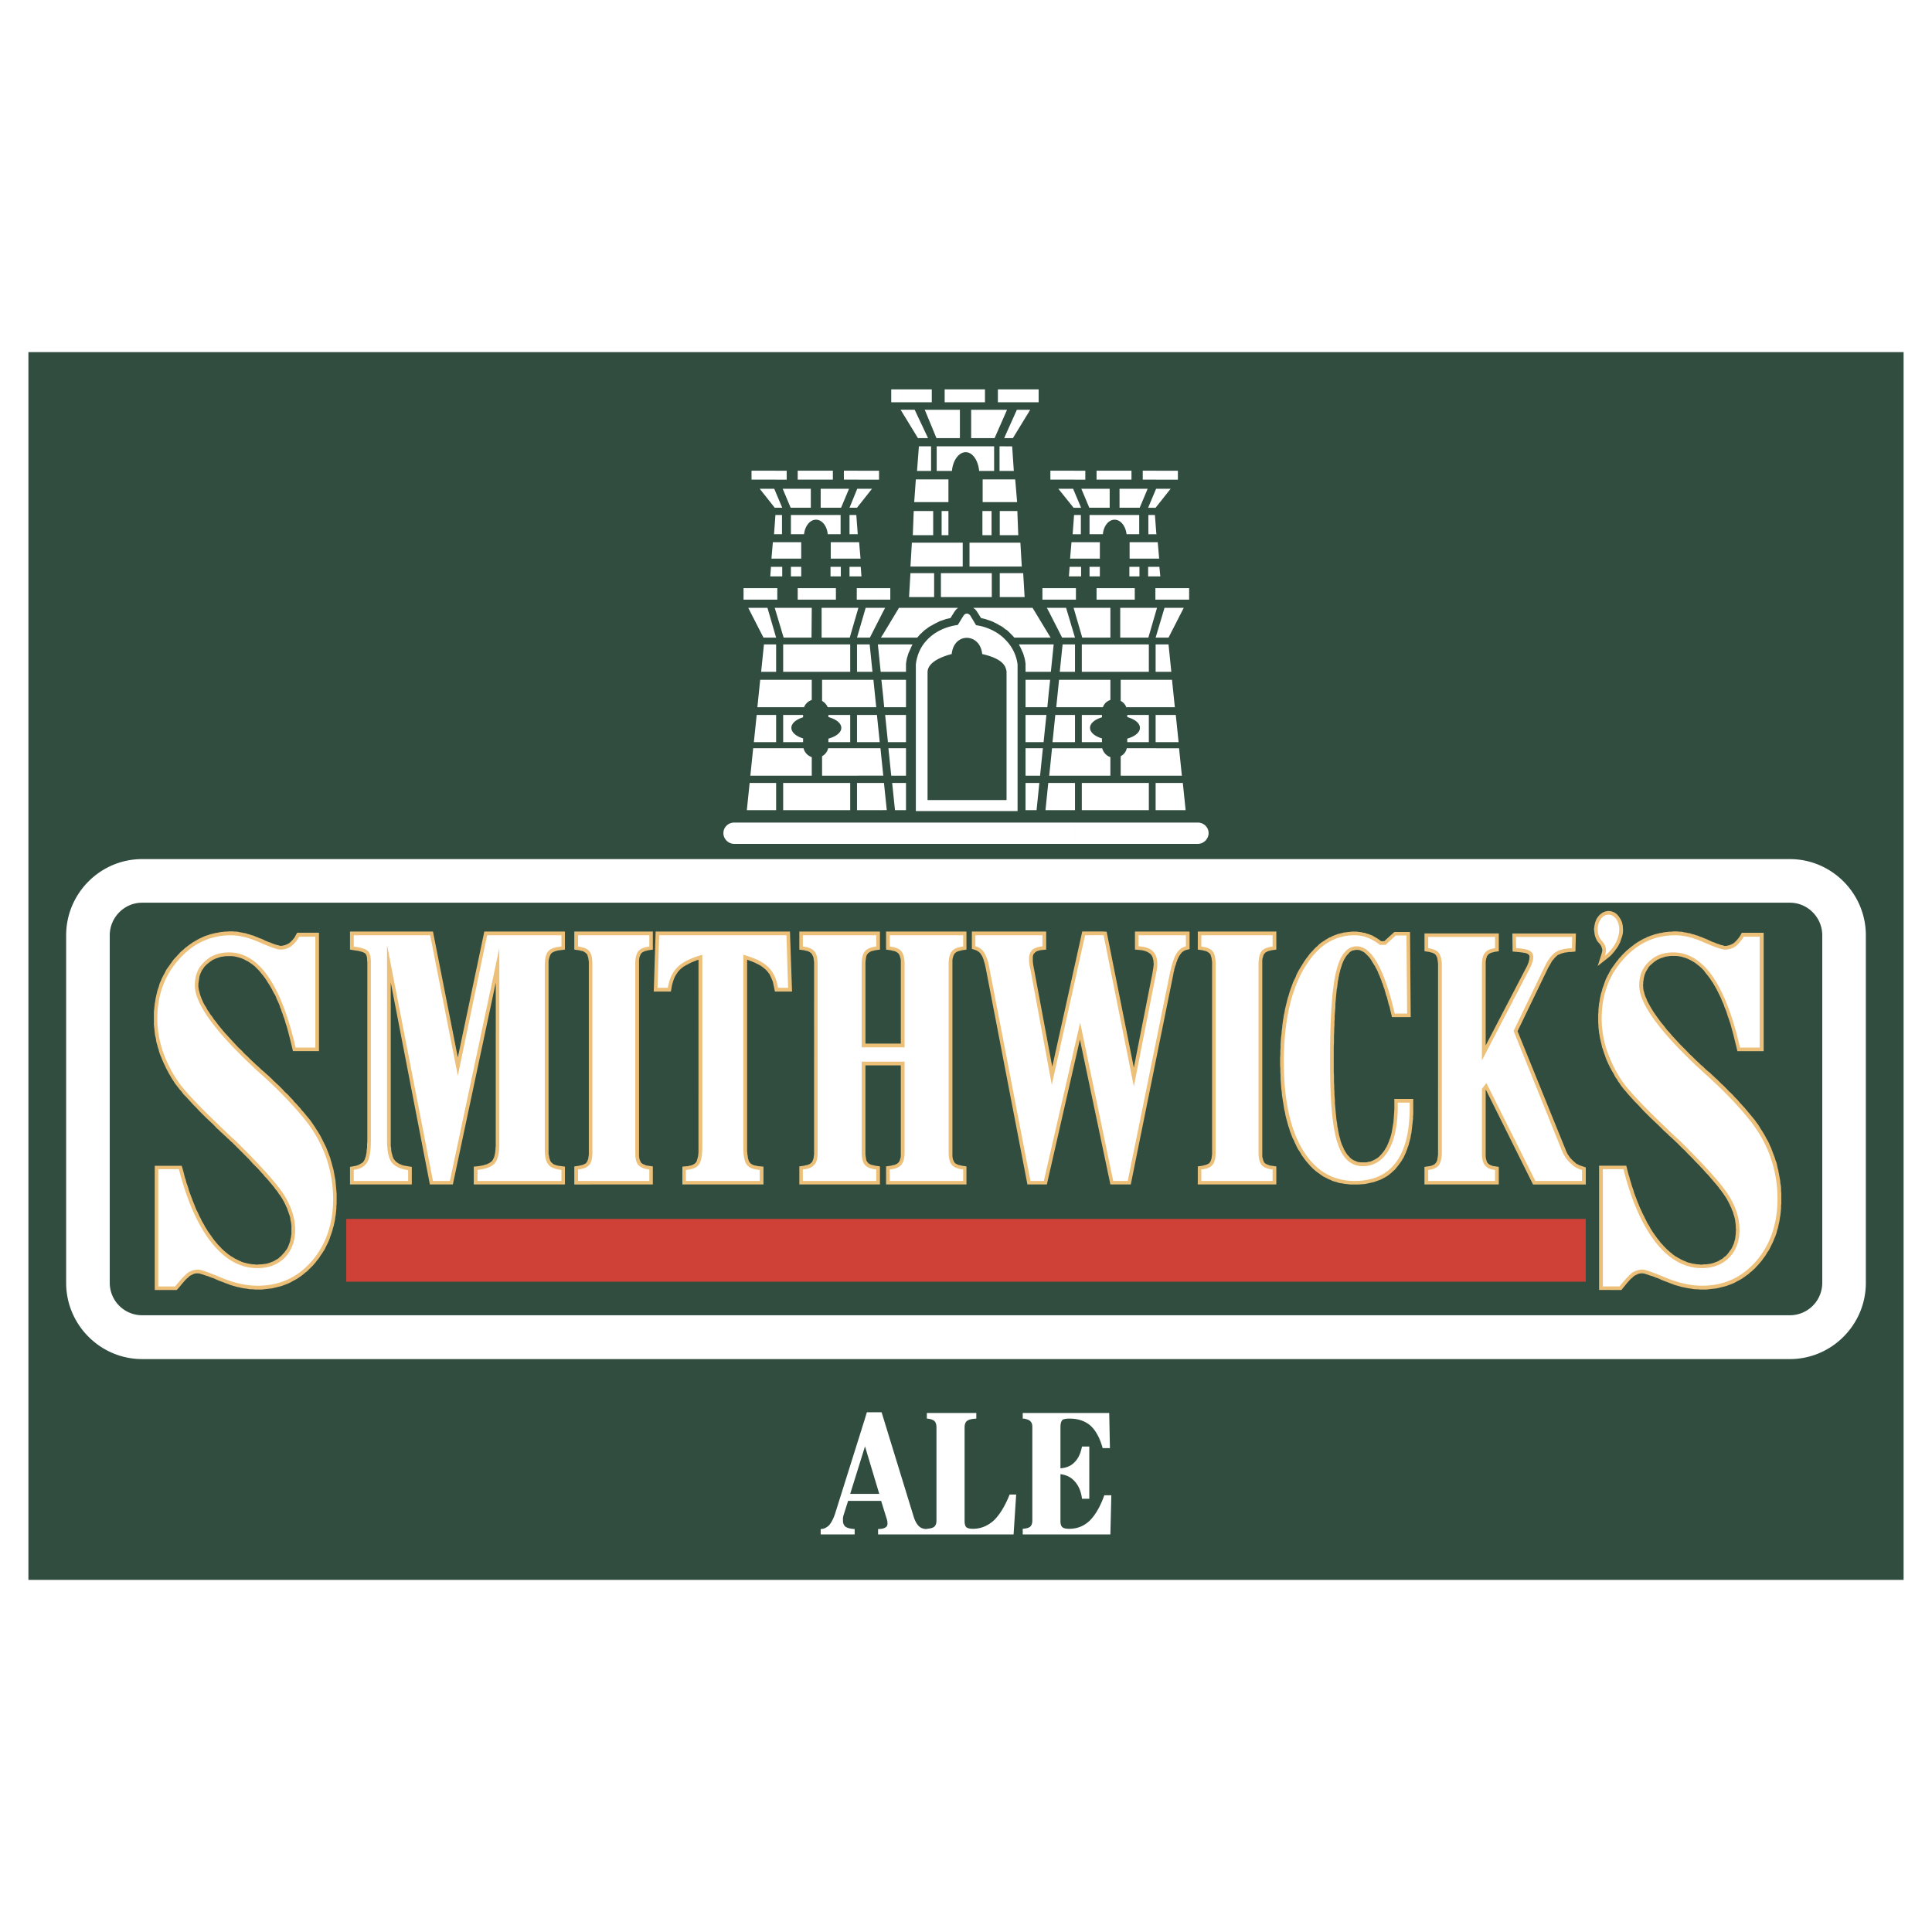 <svg xmlns="http://www.w3.org/2000/svg" width="2500" height="2500" viewBox="0 0 192.756 192.756"><g fill-rule="evenodd" clip-rule="evenodd"><path fill="#fff" d="M0 0h192.756v192.756H0V0z"/><path fill="#304d40" d="M2.834 35.13h187.088v122.495H2.834V35.13z"/><path d="M115.367 84.194v-2.128h4.139c.586 0 1.076.468 1.076 1.052s-.49 1.076-1.076 1.076h-4.139zm0-3.367v-2.713h2.643l.281 2.713h-2.924zm0-3.438v-2.736h2.268l.281 2.736h-2.549zm0-3.345v-2.713h1.941l.281 2.713h-2.222zm0-3.484v-2.736h1.566l.281 2.736h-1.847zm0-3.531v-2.736h1.217l.279 2.736h-1.496zm0-3.415v-.234l.818-2.736h1.918l-1.52 2.97h-1.216zm0-2.736l.07-.234h-.07v.234zm0-1.052V58.68h3.273v1.146h-3.273zm0-2.316v-.958h.305l.094.958h-.399zm0-1.777v-1.637h.141l.141 1.637h-.282zm0-2.432v-.07l.023.07h-.023zm0-2.736v-1.801h1.428l-1.428 1.801zm0-2.712v-.889h2.152v.889h-2.152zm-8.185 10.827h.164v1.146h-.164V58.68zm8.185-11.717v.889h-1.355v-.889h1.355zm0 1.801v1.801l-.07.094h-.748l.795-1.895h.023zm0 4.467v.07h-.795v-1.918h.654l.141 1.848zm0 .865v1.637h-2.666v-1.637h2.666zm0 2.456v.958h-.818v-.958h.818zm0 2.128v1.146h-.094V58.68h.094zm0 1.964v.234l-.795 2.736h-2.807v-2.97h3.602zm0 2.736l-.07.234h.07v-.234zm0 .912v2.736h-.07v-2.736h.07zm0 3.532v2.736h-2.994a1.222 1.222 0 0 0-.561-.631v-2.105h3.555zm0 3.508v2.713h-.07v-2.713h.07zm0 3.321v2.736h-3.555v-1.941c.305-.164.537-.444.607-.795h2.948zm0 3.461v2.713h-.07v-2.713h.07zm0 3.952v2.128h-8.186v-2.128h8.186zm-8.185-1.239v-2.713h.07v2.713h-.07zm0-3.438v-2.736h2.783c.117.421.422.748.818.888v1.848h-3.601zm0-3.345v-2.713h.07v2.713h-.07zm0-3.484v-2.736h3.602v2.011a1.16 1.16 0 0 0-.748.725h-2.854zm0-3.531v-2.736h.07v2.736h-.07zm0-3.415v-.234l.07.234h-.07zm0-2.736l.795 2.736h2.807v-2.97h-3.602v.234zm0-3.368v-.958h.68v.958h-.68zm0-1.777v-1.637h2.551v1.637h-2.551zm0-2.432v-1.918h.656v1.918h-.656zm0-2.642v-1.614l.68 1.614h-.68zm0-2.806v-.889h1.1v.889h-1.1zm2.222 10.827h3.812v1.146h-3.812V58.68zm-1.472 19.434h6.688v2.713h-6.688v-2.713zm4.535-6.782h2.152v2.713h-2.152v-.351c.75-.211 1.264-.608 1.264-1.076s-.514-.865-1.264-1.076v-.21zm-4.535 0h2.01v.234c-.725.21-1.191.608-1.191 1.052s.467.842 1.191 1.053v.374h-2.01v-2.713zm0-7.04h6.688v2.736h-6.688v-2.736zm1.472-17.329h3.484v.889h-3.484v-.889zm-.724 3.696l-.795-1.895h2.828v1.895h-2.033zm5.027 0l.795-1.895h-2.807v1.895h2.012zm-5.004.724h4.957v1.918h-1.262c-.096-.818-.586-1.45-1.193-1.45s-1.1.632-1.17 1.45h-1.332v-1.918zm1.029 5.169h-1.029v.958h1.029v-.958zm2.946 0h1.006v.958h-1.006v-.958zm-8.045 2.128h2.549v1.146h-2.549V58.68zm2.549-11.717v.889h-2.385v-.889h2.385zm0 2.082v1.614h-.07l-1.52-1.895h1.475l.115.281zm0 2.338v1.918h-.164l.141-1.918h.023zm0 2.713v1.637h-.42l.141-1.637h.279zm0 2.456v.958h-.537l.07-.958h.467zm0 4.092v.234l-.07-.234h.07zm0 2.736l-.818-2.736h-1.73v.351l1.334 2.619h1.215v-.234h-.001zm0 .912v2.736h-1.449l.281-2.736h1.168zm0 3.532v2.736h-1.801l.281-2.736h1.52zm0 3.508v2.713h-2.174l.279-2.713h1.895zm0 3.321v2.736h-2.502l.281-2.736h2.221zm0 3.461v2.713h-2.549v-2.713h2.549zm0 3.952v2.128h-2.549v-2.128h2.549zm-2.549-12.933v-1.31h.141l-.141 1.31zm0-2.104v-2.736h.492l-.281 2.736h-.211zm0-3.415v-.304l.188.304h-.188zm-.631-4.934h.631v1.146h-.631V58.68zm.631 1.964v.351l-.188-.351h.188zm0 2.666l-1.613-2.666h-2.689v2.152l.094.046.164.141.164.164.141.14.162.164.141.164h3.438v-.305h-.002zm0 .982v2.736h-2.314v-.818l-.047-.304-.047-.234-.07-.234-.07-.234-.094-.21-.094-.21-.094-.21-.117-.21-.021-.07h2.968v-.002zm0 3.532v1.31l-.141 1.427h-2.174v-2.736h2.315v-.001zm0 10.29v2.713h-.326l.279-2.713h.047zm0 3.952v2.128h-4.303v-2.128h4.303zm-4.303-1.146v-1.099h.094V67.076c0-.164-.047-.304-.094-.444v-2.783a4.222 4.222 0 0 1 1.193 2.432v14.64h-1.193v-.001zm0-21.352v-2.385h1.754l.141 2.385h-1.895zm0-3.04v-2.385h1.473l.141 2.385h-1.614zm0-3.133v-2.409h1.17l.094 2.409h-1.264zm0-3.298v-2.269h.959l.188 2.269h-1.147zm0-3.11v-2.455h.654l.164 2.455h-.818zm0-3.274v-.328l1.123-2.502h1.332l-1.73 2.83h-.725zm0-2.502l.141-.328h-.141v.328zm0-1.076v-1.287h3.297v1.287h-3.297zm3.367 37.979h-1.379v2.713h1.1l.279-2.713zm.352-3.461h-1.73v2.736h1.449l.281-2.736zm.351-3.321h-2.082v2.713h1.801l.281-2.713zm-4.07-32.483v1.287h-.771v-1.287h.771zm0 2.034v.328l-1.1 2.502h-2.338v-2.83h3.438zm0 2.502l-.141.328h.141v-.328zm0 1.147v2.455h-.607v-2.455h.607zm0 3.297v2.269h-2.291v-2.269h2.291zm0 3.157v2.409h-.584v-2.409h.584zm0 3.157v2.385h-3.602v-2.385h3.602zm0 3.04v2.385h-.584v-2.385h.584zm0 3.461v2.152l-.094-.07-.164-.141-.186-.117-.188-.093-.188-.117-.188-.094-.188-.094-.209-.093-.188-.07-.211-.07-.211-.07-.186-.047-.211-.047-.047-.023-.398-.631-.047-.07-.047-.047-.047-.07-.047-.047-.068-.047-.047-.047-.07-.047h3.23zm0 3.204c-.771-.818-1.848-1.31-2.947-1.473l-.561-.936c-.21-.304-.514-.281-.701 0l-.561.912c-1.193.164-2.339.678-3.134 1.567V80.92h7.904v-1.099h-7.788V67.076c0-.842.982-1.45 2.409-1.824.234-2.222 2.853-2.082 3.041 0 1.215.28 2.08.702 2.338 1.38v-2.784zm0 18.218v2.128h-7.904v-2.128h7.904zm-7.904-19.317v-2.105h3.181-.023l-.047.047-.07.047-.047.047-.046.047-.047.07-.047.047-.046.07-.398.631-.047.023-.21.047-.211.047-.187.07-.21.07-.21.07-.187.093-.187.094-.187.094-.188.117-.187.093-.187.117-.187.141-.025.023zm0-3.181v-2.385h.772v2.385h-.772zm0-3.04v-2.385h3.625v2.385h-3.625zm0-3.133v-2.409h.678v2.409h-.678zm0-3.298v-2.269h2.199v2.269h-2.199zm0-3.11v-2.455h.468v2.455h-.468zm0-3.274v-.351l.164.351h-.164zm0-2.432l1.005 2.432h2.339v-2.83h-3.344v.398zm0-1.146v-1.287h.538v1.287h-.538zm1.824-1.286h4.021v1.287H94.25v-1.287zm-.795 5.683h5.729v2.455h-1.496c-.094-1.052-.654-1.871-1.333-1.871-.702 0-1.287.819-1.38 1.871h-1.521v-2.455h.001zm1.17 6.454h-.679v2.409h.679v-2.409zm3.391 0h.912v2.409h-.912v-2.409zm-4.141 6.197h5.076v2.385h-5.076v-2.385zm-1.449-18.334v1.287h-3.508v-1.287h3.508zm0 2.034v.397l-.164-.397h.164zm0 2.479l-1.169-2.479h-1.403l1.73 2.83h.842v-.351zm0 1.17v2.455h-.935l.187-2.455h.748zm0 3.297v2.269H91.21l.164-2.269h1.052zm0 3.157v2.409H91.07l.093-2.409h1.263zm0 3.157v2.385h-1.59l.141-2.385h1.449zm0 3.04v2.385h-1.731l.141-2.385h1.59zm0 3.461v2.105l-.14.093-.164.141-.163.164-.164.14-.141.164-.14.164h-3.415v-.327l1.591-2.643h2.736v-.001zm0 3.274V80.92h-1.052V66.28c.117-.958.49-1.754 1.052-2.362zm0 18.148v2.128h-4.327v-2.128h4.327zm-4.327-1.239v-2.713h.094l.281 2.713h-.375zm0-3.438v-.257l.023.257h-.023zm0-8.045v-1.52h2.292v2.736h-2.175l-.117-1.216zm0-2.315v-2.736h2.947l-.046.07-.094.21-.093.21-.094.21-.094.21-.07.234-.07.234-.047.234-.047.304v.819h-2.292v.001zm0-5.987l.211-.398h-.211v.398zm0-1.216V58.68h.726v1.146h-.726zm.912 18.288h1.38v2.713h-1.099l-.281-2.713zm-.374-3.461h1.754v2.736h-1.473l-.281-2.736zm-.327-3.321h2.081v2.713H88.59l-.28-2.713zm-.211-12.652v1.146h-2.525V58.68h2.525zm0 1.964v.398l-1.31 2.572h-1.216v-.234l.795-2.736h1.731zm0 2.643l-.21.327h.21v-.327zm0 1.005v2.736h-.233l-.281-2.736h.514zm0 3.532v1.52l-.164-1.52h.164zm0 9.307v.257h-2.525v-2.736h2.269l.256 2.479zm0 .983v2.713h-2.525v-2.713h2.525zm0 3.952v2.128h-2.525v-2.128h2.525zm-2.525-8.022v-2.713h1.918l.28 2.713h-2.198zm0-3.484v-2.736h1.567l.281 2.736h-1.848zm0-3.531v-2.736h1.193l.28 2.736h-1.473zm0-6.151l.07-.234h-.07v.234zm0-3.368v-.958h.304l.07.958h-.374zm0-1.777v-1.637h.141l.14 1.637h-.281zm0-2.432v-.07.07zm0-2.736v-1.801H87l-1.426 1.801zm0-2.712v-.889h2.128v.889h-2.128zm0-.89v.889h-1.38v-.889h1.38zm0 1.801v1.801l-.07.094h-.748l.771-1.895h.047zm0 4.467v.07h-.818v-1.918h.678l.14 1.848zm0 .865v1.637h-2.689v-1.637h2.689zm0 2.456v.958h-.818v-.958h.818zm0 2.128v1.146h-.094V58.68h.094zm0 1.964v.234l-.795 2.736h-2.807v-2.97h3.602zm0 2.736l-.07.234h.07v-.234zm0 .912v2.736h-.07v-2.736h.07zm0 3.532v2.736h-2.993a1.347 1.347 0 0 0-.562-.631v-2.105h3.555zm0 3.508v2.713h-.07v-2.713h.07zm0 3.321v2.736h-3.555v-1.941a1.24 1.24 0 0 0 .608-.795h2.947zm0 3.461v2.713h-.07v-2.713h.07zm0 3.952v2.128h-8.208v-2.128h8.208zm-8.209-1.239v-2.713h.07v2.713h-.07zm0-3.438v-2.736h2.806c.094.421.421.748.819.888v1.848h-3.625zm0-3.345v-2.713h.07v2.713h-.07zm0-3.484v-2.736h3.625v2.011a1.25 1.25 0 0 0-.772.725h-2.853zm0-3.531v-2.736h.07v2.736h-.07zm0-3.415v-.234l.07.234h-.07zm0-2.736l.819 2.736h2.782l.024-2.97h-3.625v.234zm0-1.052V58.68h.187v1.146h-.187zm0-2.316v-.958h.678v.958h-.678zm0-1.777v-1.637h2.572v1.637h-2.572zm0-2.432v-1.918h.655v1.918h-.655zm0-2.642v-1.614l.678 1.614h-.678zm0-2.806v-.889h1.123v.889h-1.123zm2.222 10.827h3.812v1.146h-3.812V58.68zm-1.45 19.434h6.688v2.713h-6.688v-2.713zm4.513-6.782h2.175v2.713H82.65v-.351c.772-.211 1.287-.608 1.287-1.076s-.515-.865-1.287-1.076v-.21zm-4.513 0h1.987v.234c-.701.21-1.169.608-1.169 1.052s.468.842 1.169 1.053v.374h-1.987v-2.713zm0-7.04h6.688v2.736h-6.688v-2.736zm1.45-17.329h3.508v.889h-3.508v-.889zm-.702 3.696l-.795-1.895h2.806v1.895h-2.011zm5.029 0l.795-1.895h-2.83v1.895h2.035zm-5.005.724h4.958v1.918h-1.286c-.07-.818-.562-1.45-1.169-1.45s-1.099.632-1.193 1.45h-1.31v-1.918zm1.029 5.169h-1.029v.958h1.029v-.958zm2.923 0h1.029v.958h-1.029v-.958zm-5.496-9.589v.889H74.98v-.889h2.385zm0 2.082v1.614h-.07l-1.497-1.895h1.45l.117.281zm0 2.338v1.918h-.14l.14-1.918zm0 2.713v1.637h-.397l.14-1.637h.257zm0 2.456v.958h-.515l.07-.958h.445zm0 2.128v1.146h-3.181V58.68h3.181zm0 1.964v.234l-.07-.234h.07zm0 2.736l-.795-2.736h-1.918l1.52 2.97h1.193v-.234zm0 .912v2.736h-1.426l.28-2.736h1.146zm0 3.532v2.736h-1.801l.281-2.736h1.52zm0 3.508v2.713h-2.152l.281-2.713h1.871zm0 3.321v2.736h-2.502l.281-2.736h2.221zm0 3.461v2.713h-2.853l.28-2.713h2.573zm0 3.952v2.128H73.25c-.585 0-1.076-.491-1.076-1.076s.491-1.052 1.076-1.052h4.115z" fill="#fff"/><path d="M160.689 128.697v-12.395h1.566l.141.561.07.281.094.281.07.279.092.281.07.258.094.279.094.258.07.258.094.258.094.232.094.258.094.234.094.232.092.234.117.234.094.211.094.209.117.211.094.211.117.211.094.209.117.188.115.188.094.188.117.188.117.186.117.164.117.164.117.164.117.164.139.164.117.162.117.141.141.141.117.141.117.117.139.141.117.117.141.115.117.117.141.094.117.117.141.094.117.094.139.07.141.092.141.07.117.07.141.07.141.07.139.047.141.07.117.047.141.047.141.023.141.047.141.023.139.023.164.023.141.023h.141l.141.023h.164l.186-.023h.188l.188-.023.164-.023.164-.023.162-.047.164-.047.164-.07.141-.047.141-.07.139-.094.141-.07.141-.092.117-.117.141-.094.117-.117.117-.141.094-.117.092-.141.094-.115.094-.141.07-.141.07-.164.07-.141.047-.164.047-.164.047-.162.023-.188.023-.188.023-.164v-.209l.023-.188-.023-.188v-.188l-.023-.211-.023-.186-.023-.188-.047-.211-.047-.188-.07-.188-.047-.209-.094-.188-.07-.211-.094-.188-.094-.209-.094-.188-.115-.211-.117-.211-.07-.094-.07-.117-.07-.092-.07-.117-.094-.117-.094-.141-.094-.117-.115-.141-.094-.139-.117-.141-.117-.141-.141-.164-.117-.141-.141-.164-.141-.162-.139-.164-.164-.188-.164-.164-.164-.188-.164-.188-.186-.186-.164-.188-.188-.188-.211-.211-.188-.209-.209-.211-.211-.211-.211-.211-.211-.232-.232-.211-.234-.234-.234-.234-.07-.07-.07-.07-.092-.068-.07-.094-.094-.07-.094-.094-.094-.094-.117-.094-.094-.094-.117-.094-.094-.117-.117-.092-.117-.117-.139-.117-.117-.117-.117-.117-.398-.396-.373-.352-.375-.352-.326-.326-.328-.328-.305-.328-.279-.303-.281-.281-.258-.281-.232-.256-.211-.234-.211-.258-.188-.209-.164-.211-.162-.211-.117-.188-.141-.186-.117-.211-.141-.188-.117-.211-.092-.188-.117-.188-.117-.209-.047-.117v-9.822l.117-.164.115-.164.117-.163.117-.163.117-.165.141-.163.117-.164.141-.14.141-.164.139-.141.164-.164.141-.14.141-.117.164-.14.141-.117.162-.117.141-.117.164-.117.164-.117.162-.093.164-.094.164-.094.164-.093.188-.07.164-.094.186-.07.164-.07.188-.047.164-.07.188-.047.186-.046.188-.047.188-.023.188-.047.186-.023.211-.023.188-.023h.188l.211-.023h.374l.164.023h.188l.164.023.188.047.186.023.188.047.188.023.188.07.209.047.188.07.188.047.211.093.209.07.211.093.188.07.211.094.188.093.162.07.164.07.164.047.141.07.141.047.139.046.117.047.094.023.094.023.094.023.07.023.07.023h.164l.117-.023.094-.023.115-.023.094-.047.094-.023.117-.07.094-.047.094-.07.094-.094.094-.094.094-.093.092-.117.094-.117.094-.141.188-.327h2.176v11.81h-2.619l-.141-.584-.07-.281-.07-.281-.07-.279-.07-.281-.07-.258-.07-.258-.07-.256-.07-.258-.094-.258-.07-.234-.092-.232-.07-.234-.07-.234-.094-.232-.094-.211-.07-.234-.094-.211-.094-.211-.07-.186-.094-.211-.094-.188-.092-.188-.094-.186-.094-.188-.094-.164-.094-.164-.094-.164-.094-.162-.117-.164-.092-.141-.094-.141-.211-.281-.211-.256-.188-.258-.209-.211-.234-.211-.211-.162-.211-.164-.232-.141-.211-.117-.234-.117-.234-.094-.232-.07-.234-.07-.258-.046-.234-.024H166.655l-.164.024-.164.023-.162.023-.141.047-.141.047-.141.046-.141.047-.117.07-.139.047-.117.093-.117.07-.117.094-.117.094-.094.094-.117.094-.094.092-.092.117-.07.117-.07.117-.07.117-.07.117-.047.141-.07.139-.023.117-.047.164-.023.141-.023.141-.023.164v.162l-.023.164.023.141v.158l.023.164.047.164.047.186.047.164.07.188.094.188.07.209.115.211.117.211.117.211.141.234.141.232.164.234.164.234.186.256.188.258.211.258.211.258.209.279.258.281.234.281.258.279.279.305.281.305.305.303.303.305.305.328.326.303.352.352.352.326.07.07.07.07.07.047.07.07.068.047.047.047.047.047.023.047.047.023.047.047.117.117.094.07.07.07.094.07.117.092.162.164.164.141.164.164.164.141.164.164.141.139.162.164.164.141.141.141.164.164.141.141.139.162.164.141.141.141.141.141.141.164.141.139.141.141.139.164.117.141.141.141.117.141.141.141.117.139.139.164.117.141.117.141.117.141.117.141.117.139.117.141.117.141.162.234.164.211.141.232.141.234.141.211.141.234.139.232.117.234.141.234.117.234.094.232.117.234.094.258.092.232.094.258.094.234.07.258.094.232.07.258.047.258.07.256.047.258.047.258.047.258.047.256.023.258.047.258.021.256v.258l.025.281v1.006l-.025.232v.234l-.021.234-.023.234-.023.209-.047.234-.023.211-.047.234-.047.209-.047.211-.047.211-.07.211-.047.209-.07.211-.07.188-.094.211-.07.186-.094.211-.092.188-.094.188-.094.188-.094.186-.117.164-.117.188-.094.164-.139.188-.117.162-.117.164-.141.164-.141.164-.141.164-.141.141-.139.162-.164.141-.141.141-.164.117-.141.141-.164.117-.162.115-.164.117-.164.117-.164.094-.164.094-.186.094-.164.094-.188.094-.164.07-.188.068-.186.07-.188.07-.188.047-.188.047-.188.047-.186.047-.211.047-.188.023-.211.023-.209.023-.188.023-.211.023H169.6l-.234-.023h-.211l-.232-.023-.234-.047-.211-.023-.234-.047-.234-.047-.232-.047-.234-.07-.258-.07-.232-.07-.234-.092-.258-.094-.234-.094-.256-.094-.234-.094-.211-.094-.211-.094-.209-.07-.164-.07-.188-.07-.164-.045-.141-.047-.139-.047-.117-.047-.117-.023-.094-.047h-.07l-.07-.023h-.281l-.092.023-.117.023-.094.047-.094.047-.094.047-.094.047-.094.068-.117.117-.141.117-.139.141-.164.188-.164.188-.188.232-.303.375h-1.078v-.007zm0-33.348l.117-.117.139-.164.141-.164.117-.164.141-.187.117-.187.094-.187.094-.187.07-.21.07-.21.068-.21.047-.21.025-.211v-.233l-.025-.351-.068-.328-.141-.304-.164-.257-.188-.234-.258-.187-.279-.117-.117-.023v4.442zm-12.464 19.643v.375l.023.164.023.141.047.117.023.115.047.07.047.07.047.047.045.047.072.047.092.047.117.047.117.047.141.023.469.07v1.754h-7.414v-1.754l.49-.07.141-.023.117-.047.117-.047.094-.047.07-.047.045-.047.049-.07.045-.047.047-.094.047-.092.023-.117.023-.141.023-.164.023-.164V96.144l-.023-.188-.023-.163-.023-.141-.023-.117-.047-.093-.047-.07-.021-.07-.072-.07-.045-.047-.07-.047-.094-.046-.117-.047-.117-.023-.141-.047-.49-.07v-1.777h7.414v1.777l-.469.07-.141.047-.117.023-.117.047-.07.046-.094.047-.045.047-.047.07-.047.047-.047.07-.023.116-.047.117-.023.141-.023.163V104.307l4.139-7.952.023-.046.023-.07.023-.047.023-.07.023-.047.023-.07.023-.047v-.07l.023-.047.023-.07v-.094l.023-.047v-.257l-.023-.047-.023-.047-.023-.023-.023-.023-.047-.023-.047-.047-.07-.023-.094-.046-.115-.023-.141-.023-.164-.023-.164-.023-.211-.023-.537-.047-.023-1.8h6.338l-.047 1.8-.445.047h-.232l-.117.023-.094.023h-.117l-.094.023-.094.023-.07.023-.094.023-.07.023-.07.023-.07.047-.068.023-.07.023-.047.023-.117.094-.094.093-.117.117-.117.141-.141.164-.115.211-.117.211-.141.232-3.064 6.338 4.771 11.764.07.188.094.186.07.141.115.164.094.141.117.141.141.141.141.139.094.07.094.094.094.07.117.047.115.07.117.047.141.047.422.141v1.707h-5.262l-4.701-9.447-.023.021v6.24h-.002zm12.464-24.086v4.443l-.023.023-.164.14-1.1.865.398-1.263.023-.093.023-.07v-.094l.023-.07-.023-.07v-.07l-.023-.046-.023-.07-.023-.07-.023-.07-.047-.07-.047-.07-.07-.094-.07-.07-.094-.117-.094-.117-.068-.14-.072-.164-.045-.141-.049-.164-.021-.187-.023-.164-.023-.187.047-.351.07-.328.117-.304.162-.257.211-.234.258-.187.279-.117.305-.047.209.025zm0 5.893v9.799l-.047-.07-.094-.211-.094-.186-.094-.211-.094-.211-.07-.188-.07-.211-.07-.186-.068-.211-.07-.211-.07-.188-.047-.209-.047-.211-.047-.188-.047-.211-.047-.211-.023-.186-.047-.211-.023-.211-.023-.211-.023-.209v-.188l-.023-.211v-.865l.023-.234v-.211l.023-.232.023-.211.023-.211.047-.209.023-.211.047-.211.047-.211.047-.186.07-.211.047-.211.07-.188.07-.188.07-.209.068-.188.07-.188.094-.188.094-.188.094-.162.094-.188.094-.157zm0 19.504v12.395h-1.146v-12.395h1.146zm-21.585-6.664h1.895v1.542l-.023.232v.211l-.023.211-.023.211-.023.209-.023.211-.023.188-.023.211-.023.188-.047.186-.023.188-.045.188-.049.188-.045.164-.047.186-.047.164-.07.164-.047.164-.07.164-.047.139-.07.164-.07.141-.07.164-.07.141-.094.141-.07.117-.092.139-.094.117-.094.141-.188.234-.188.234-.234.209-.209.188-.234.188-.258.164-.258.141-.279.139-.281.094-.305.117-.303.07-.305.07-.326.07-.328.023-.352.023H134.734l-.211-.023-.209-.023-.211-.023-.211-.047-.211-.023-.186-.047-.188-.07-.211-.047-.188-.07-.188-.094-.186-.07-.164-.092-.188-.094-.188-.094-.164-.117-.162-.117-.164-.117-.164-.117-.164-.141-.164-.139-.141-.141-.162-.164-.141-.164-.141-.164-.141-.162-.141-.188-.115-.164-.141-.188-.117-.211-.117-.186-.141-.211-.117-.211-.094-.211-.117-.232-.094-.234-.115-.211-.094-.234-.094-.256-.094-.234-.07-.258-.094-.258-.07-.256-.07-.258-.07-.258-.07-.279-.045-.281-.07-.281-.047-.279-.047-.305-.047-.281-.047-.303-.047-.305-.023-.328-.047-.303-.023-.328-.023-.328-.023-.326v-.328l-.023-.35v-.328l-.023-.352v-.725l.023-.352v-.35l.023-.352v-.326l.023-.352.023-.328.047-.326.023-.328.047-.326.023-.305.047-.305.047-.303.047-.305.07-.305.047-.303.07-.281.068-.281.07-.279.07-.281.094-.281.07-.258.094-.279.094-.258.094-.258.092-.256.117-.234.117-.234.094-.256.117-.234.117-.211.141-.234.117-.187.141-.233.115-.188.141-.21.141-.187.141-.187.141-.188.141-.164.164-.164.139-.164.164-.163.164-.141.141-.14.164-.141.162-.117.188-.117.164-.117.164-.093.188-.117.186-.07.164-.094.188-.07.188-.07.188-.07.209-.046.188-.047.188-.047.211-.023.186-.023.211-.023.211-.023h.397l.164.023.188.023.188.023.164.047.186.023.164.07.188.046.164.07.188.07.164.094.162.094.164.093.164.117.164.117.07.047h.303l1.006-.912h1.566l.07 8.49h-1.871l-.115-.492-.047-.186-.047-.211-.047-.188-.07-.188-.047-.188-.047-.186-.047-.188-.047-.188-.07-.164-.047-.188-.047-.162-.047-.164-.047-.164-.068-.164-.049-.164-.045-.141-.07-.139-.047-.164-.047-.141-.07-.141-.047-.141-.047-.117-.07-.139-.047-.117-.047-.141-.07-.117-.047-.117-.07-.094-.047-.117-.047-.093-.07-.094-.115-.187-.117-.188-.094-.164-.117-.164-.117-.14-.117-.117-.117-.117-.094-.094-.115-.093-.117-.07-.094-.047-.117-.047-.094-.047-.094-.023h-.117l-.092-.023-.141.023-.117.023-.141.023-.117.047-.117.07-.117.093-.094.117-.115.117-.117.141-.094.163-.117.188-.094.21-.094.234-.07.232-.094.281-.07.305-.047.141-.023.186-.047.164-.021.188-.047.188-.023.186-.023.211-.023.211-.047.234-.023.211-.023.256-.023.234-.023.258-.023.256-.023.258v.281l-.023.281-.023.303-.023.281v.303l-.023.328v.328l-.023.326v.328l-.023.352v.702l-.023.373v2.596l.023.328v.654l.023.328v.305l.023.303v.281l.023.305.023.279v.281l.023.258.023.256.023.258.023.258.023.234.023.232.023.211.047.234.023.211.023.209.047.188.023.188.045.188.025.164.045.186.047.164.047.141.023.164.047.117.094.279.117.234.094.234.117.211.117.186.115.164.141.141.117.141.141.117.141.094.141.07.164.068.162.07.164.023.188.023h.538l.164-.047.164-.023.164-.047.141-.068.139-.07.141-.07.141-.094.141-.094.117-.117.141-.141.117-.141.115-.141.117-.162.094-.164.117-.188.094-.211.094-.211.07-.209.094-.234.07-.234.068-.256.047-.258.047-.281.047-.279.047-.281.023-.305.023-.326.023-.328.023-.328V109.639h-.01zm-36.598 8.535l-4.164-21.609-.047-.21-.047-.21-.07-.211-.045-.187-.07-.164-.047-.14-.07-.117-.07-.094-.047-.094-.07-.07-.07-.07-.094-.07-.07-.046-.094-.047-.094-.047-.374-.117V92.94h7.415v1.801l-.469.047-.141.023-.117.023-.117.047-.092.023-.07.047-.07.046-.047.047-.047.047-.047.046-.047.07-.023.047-.023.094-.023.07V96.002l.023.047v.14l.023.07v.069l.023.047v.069l.023.07v.07l.023.07 1.824 9.775 2.992-13.494h2.059l.375.023 2.713 13.564 1.871-9.494v-.07l.021-.07v-.047l.023-.07v-.07l.025-.047v-.14l.021-.047v-.14l.023-.047v-.116l-.023-.188v-.136l-.047-.164-.023-.117-.047-.117-.068-.117-.07-.094-.07-.07-.094-.07-.117-.07-.117-.07-.141-.047-.141-.047-.186-.047-.188-.023-.539-.047v-1.8h5.449v1.754l-.396.094-.094.047-.094.047-.094.07-.094.07-.07.093-.094.117-.07.117-.047.07-.045.07-.023.07-.047.093-.047.094-.023.093-.047.117-.047.118-.023.117-.047.117-.047.115-.023.117-.047.141-.023.164-.047.141-.023.164-4.256 21.023h-2.035l-3.039-14.453-3.299 14.453h-1.938v.001zm-12.63-14.055V95.816l-.023-.164-.047-.14-.023-.117-.047-.093-.046-.094-.047-.07-.047-.046-.07-.047-.093-.07-.094-.047-.14-.046-.141-.023-.164-.047-.491-.07V92.94h8.021v1.801l-.468.07-.14.047-.141.023-.117.046-.117.047-.07.047-.07.07-.07.046-.024.07-.046.07-.047.094-.023.117-.046.14-.023.164V115.366l.023.141.023.141.047.117.047.092.023.07.047.047.046.07.07.047.094.047.093.047.117.047.14.023.164.047.468.07v1.801h-8.021v-1.801l.491-.07.164-.047.141-.023.14-.047.094-.047.093-.047.07-.07.047-.047.047-.047.046-.094.047-.092.023-.117.047-.117.023-.164v-9.051h-3.531v8.887l.023.188.023.141.023.141.023.117.047.092.047.07.046.047.047.07.07.047.07.047.117.047.119.046.14.023.164.047.491.07v1.801h-8.044v-1.801l.491-.07.164-.047.14-.023.117-.047.117-.047.07-.047.07-.07.07-.047.046-.047.023-.094.047-.092.047-.117.023-.117.023-.164.023-.164V95.98l-.023-.164-.023-.164-.023-.14-.047-.117-.047-.093-.047-.094-.047-.07-.046-.046-.07-.047-.094-.07-.094-.047-.117-.046-.14-.023-.164-.047-.491-.07V92.94h8.044v1.801l-.491.07-.164.047-.138.023-.117.046-.094.047-.093.07-.07.047-.047.046-.046.07-.047.07-.047.094-.023.117-.023.14-.023.164-.023.187v8.139h3.529v.001zm-12.768-6.174l-.117-.281-.116-.258-.117-.232-.164-.211-.164-.188-.187-.164-.21-.164-.21-.139-.233-.117-.281-.141-.28-.117-.304-.117-.187-.07V114.877l.023.139v.117l.023.117.023.117v.094l.023.094.023.094.024.07.023.07.023.068.023.047.046.047v.023l.07.07.07.07.094.047.117.07.14.047.164.023.187.047.538.047v1.777h-8.091v-1.777l.538-.047.187-.047.14-.023.141-.047.117-.07.094-.047.07-.07.07-.07.023-.023.023-.047.023-.047.023-.068.023-.07.023-.07.023-.094.023-.094.023-.094.023-.117v-.117l.023-.117V95.747l-.188.07-.304.117-.28.117-.257.141-.234.117-.234.139-.21.164-.184.163-.163.188-.141.211-.141.232-.117.258-.093.281-.094.326-.117.656h-1.708l.187-5.988h13.4l.21 5.988h-1.708l-.14-.656-.067-.326zm-13.353 17.026v.397l.023.141.023.141.047.117.046.092.023.07.047.07.047.047.07.047.07.047.117.047.094.047.14.047.164.023.468.07v1.801H57.3v-1.801l.491-.07.164-.047.14-.023.117-.047.094-.047.093-.047.07-.047.047-.07.046-.047.047-.094.023-.092.047-.094.023-.141.023-.164.023-.164v-19.2l-.023-.164-.023-.164-.023-.14-.047-.117-.023-.117-.047-.07-.046-.07-.07-.046-.047-.047-.093-.07-.094-.047-.117-.046-.14-.023-.164-.047-.491-.07V92.94h7.834v1.801l-.468.07-.164.047-.117.023-.117.046-.094.047-.093.047-.07.07-.047.046-.047.07-.023.07-.046.094-.047.117-.023.14-.023.164v19.179zm62.183 0v.397l.023.141.047.141.023.117.047.092.023.07.047.07.047.047.07.047.07.047.117.047.115.047.117.047.164.023.492.07v1.801h-7.836v-1.801l.492-.07.141-.047.141-.023.115-.047.094-.047.094-.047.07-.047.047-.07.047-.047.047-.094.023-.092.047-.094.023-.141.023-.164.023-.164v-19.2l-.023-.164-.023-.164-.023-.14-.047-.117-.023-.117-.047-.07-.047-.07-.047-.046-.07-.047-.094-.07-.094-.047-.115-.046-.141-.023-.141-.047-.492-.07V92.94h7.836v1.801l-.492.07-.164.047-.117.023-.115.046-.094.047-.094.047-.047.07-.07.046-.047.07-.023.07-.047.094-.023.117-.047.14-.023.164v19.179h.001zm-91.018 3.203v-1.754l.515-.094.187-.047.164-.07.14-.07.117-.07.117-.07.094-.094.07-.115.023-.047.047-.07.023-.094.023-.07.047-.117.023-.094.023-.117.023-.117.023-.141v-.139l.023-.141.023-.164v-.352l.024-.186V95.98l-.024-.187v-.164l-.023-.14-.023-.117-.047-.094-.023-.07-.047-.047-.023-.023-.047-.046-.092-.047-.094-.047-.141-.046-.187-.047-.187-.047-.21-.023-.562-.094V92.94h8.279l2.479 12.558L48.32 92.94h8.045v1.801l-.538.07-.187.023-.164.047-.14.046-.117.047-.117.07-.07.047-.047.046-.046.07-.047.094-.047.117-.046.14-.047.164-.023.187V115.131l.047.211.023.164.046.141.047.141.047.092.07.094.07.047.07.07.094.07.117.047.14.047.164.047.188.023.514.07v1.777h-9.097v-1.777l.467-.047.141-.023.14-.023.117-.023.117-.023.117-.047.093-.023.093-.023.094-.047.093-.047.07-.023.07-.047.047-.047.07-.047.047-.023.046-.047.023-.045.046-.07.024-.047.046-.07.023-.07.047-.094.023-.07.023-.094.023-.117.023-.117.023-.117v-.115l.023-.141v-.141l.023-.141V98.039l-4.28 20.135h-2.292l-3.905-20.158V114.292l.023.164.024.164v.141l.023.141.023.139.047.117.023.117.023.094.047.094.023.094.046.07.047.07.047.047.046.07.047.045.046.047.07.047.047.047.094.047.07.047.07.047.093.023.094.047.117.047.094.023.117.023.141.023.117.023.445.07v1.754H34.92zm-16.791-1.871l.164.561.07.281.07.281.093.279.07.281.094.258.093.279.07.258.093.258.094.258.094.232.093.258.094.234.093.232.094.234.093.234.117.211.094.209.093.211.117.211.094.211.117.209.117.188.093.188.117.188.117.188.117.186.117.164.117.164.117.164.117.164.117.164.14.162.117.141.116.141.141.141.117.117.117.141.14.117.117.115.141.117.116.094.141.117.141.094.117.094.14.07.141.092.117.07.14.07.141.07.14.07.117.047.14.07.141.047.14.047.14.023.141.047.14.023.14.023.141.023.164.023h.14l.141.023h.141l.21-.023h.187l.164-.023.188-.023.164-.023.164-.047.164-.047.164-.07.14-.047.14-.07.14-.094.141-.07.141-.092.117-.117.117-.094.117-.117.117-.141.117-.117.093-.141.094-.115.094-.141.07-.141.07-.164.047-.141.07-.164.047-.164.023-.162.047-.188.023-.188.023-.164v-.793l-.023-.188-.023-.186-.047-.188-.023-.211-.047-.188-.07-.188-.07-.209-.07-.188-.07-.211-.094-.188-.094-.209-.093-.188-.117-.211-.117-.211-.07-.094-.07-.117-.07-.092-.093-.117-.07-.117-.094-.141-.094-.117-.117-.141-.093-.139-.117-.141-.117-.141-.14-.164-.117-.141-.14-.164-.14-.162-.164-.164-.141-.188-.163-.164-.164-.188-.164-.188-.187-.186-.188-.188-.187-.188-.187-.211-.188-.209-.21-.211-.21-.211-.21-.211-.234-.232-.21-.211-.234-.234-.234-.234-.07-.07-.07-.07-.093-.068-.093-.094-.07-.07-.094-.094-.117-.094-.093-.094-.094-.094-.117-.094-.117-.117-.093-.092-.141-.117-.117-.117-.117-.117-.141-.117-.374-.396-.375-.352-.374-.352-.327-.326-.328-.328-.304-.328-.304-.303-.257-.281-.257-.281-.234-.256-.234-.234-.187-.258-.188-.209-.164-.211-.164-.211-.141-.188-.117-.186-.14-.211-.117-.188-.117-.211-.117-.188-.094-.188-.117-.209-.094-.188-.093-.211-.094-.186-.093-.211-.094-.211-.07-.188-.094-.211-.07-.186-.07-.211-.046-.211-.07-.188-.047-.209-.07-.211-.046-.188-.023-.211-.047-.211-.047-.186-.023-.211-.023-.211-.023-.211-.023-.209-.023-.188v-1.31l.023-.211.023-.232.023-.211.023-.211.047-.209.023-.211.047-.211.047-.211.046-.186.047-.211.07-.211.07-.188.047-.188.07-.209.093-.188.07-.188.094-.188.094-.188.093-.162.094-.188.093-.188.117-.164.117-.164.117-.163.117-.163.117-.165.117-.163.14-.164.141-.14.14-.164.14-.141.141-.164.164-.14.14-.117.141-.14.164-.117.14-.117.164-.117.164-.117.164-.117.164-.093.163-.094.164-.094.164-.093.164-.07.188-.094.164-.07.187-.07.164-.047.187-.07.188-.047.187-.046.187-.047.187-.023.187-.047.188-.023.187-.023.211-.023h.187l.188-.023h.374l.188.023h.164l.187.023.187.047.187.023.188.047.187.023.188.07.187.047.21.07.187.047.21.093.187.07.21.093.21.07.21.094.164.093.187.07.164.07.164.047.14.07.141.047.117.046.14.047.094.023.094.023.094.023.07.023.047.023h.187l.117-.023.094-.023.117-.023.093-.047.094-.023.117-.07.093-.047.093-.07.094-.094.094-.094.093-.093.094-.117.094-.117.07-.141.187-.327h2.175v11.81h-2.596l-.14-.584-.07-.281-.07-.281-.07-.279-.07-.281-.07-.258-.07-.258-.07-.256-.094-.258-.07-.258-.07-.234-.093-.232-.07-.234-.094-.234-.07-.232-.093-.211-.07-.234-.093-.211-.094-.211-.094-.186-.07-.211-.093-.188-.109-.167-.094-.186-.093-.188-.094-.164-.094-.164-.093-.164-.117-.162-.093-.164-.094-.141-.093-.141-.211-.281-.21-.256-.211-.258-.21-.211-.211-.21-.21-.162-.234-.164-.21-.141-.233-.117-.21-.117-.234-.094-.233-.07-.258-.07-.233-.046-.234-.024H22.505l-.14.024-.164.023-.164.023-.14.047-.141.047-.14.046-.14.047-.14.07-.117.047-.117.093-.117.07-.117.094-.117.094-.117.094-.094.094-.096.092-.093.117-.07.117-.094.117-.07.117-.047.117-.07.142-.047.139-.047.117-.023.164-.023.141-.023.141-.023.164-.023.162v.305l.023.141.023.164.046.164.047.186.046.164.07.188.07.188.094.209.094.211.117.211.14.211.117.234.164.232.14.234.188.234.164.256.21.258.187.258.21.258.234.279.234.281.257.281.257.279.28.305.281.305.281.303.327.305.304.328.328.303.351.352.351.326.07.07.07.07.07.047.07.07.047.047.07.047.047.047.023.047.047.023.047.047.117.117.093.07.07.07.094.07.094.092.187.164.164.141.164.164.164.141.14.164.164.139.164.164.164.141.14.141.164.164.141.141.14.162.14.141.164.141.14.141.14.164.141.139.14.141.117.164.14.141.14.141.117.141.14.141.117.139.117.164.14.141.117.141.117.141.116.141.117.139.117.141.117.141.164.234.141.211.164.232.14.234.141.211.14.234.14.232.117.234.117.234.117.234.117.232.117.234.093.258.094.232.093.258.094.234.07.258.07.232.07.258.07.258.07.256.046.258.047.258.047.258.047.256.023.258.023.258.023.256.023.258.023.281v1.006l-.023.232v.234l-.023.234-.023.234-.023.209-.047.234-.023.211-.047.234-.047.209-.046.211-.07.211-.047.211-.07.209-.07.211-.07.188-.07.211-.07.186-.094.211-.093.188-.094.188-.094.188-.093.186-.117.164-.117.188-.117.164-.117.188-.117.162-.14.164-.117.164-.14.164-.141.164-.14.141-.164.162-.141.141-.141.141-.163.117-.164.141-.141.117-.163.115-.164.117-.164.117-.164.094-.187.094-.164.094-.164.094-.187.094-.187.07-.164.068-.187.07-.188.07-.187.047-.187.047-.187.047-.21.047-.187.047-.21.023-.188.023-.21.023-.21.023-.187.023h-.654l-.21-.023h-.234l-.21-.023-.234-.047-.234-.023-.234-.047-.21-.047-.234-.047-.257-.07-.234-.07-.233-.07-.234-.092-.257-.094-.234-.094-.257-.094-.234-.094-.21-.094-.21-.094-.21-.07-.188-.07-.163-.07-.164-.045-.141-.047-.14-.047-.117-.047-.117-.023-.094-.047h-.07l-.07-.023H19.556l-.117.023-.093.023-.094.047-.094.047-.093.047-.093.047-.094.068-.117.117-.14.117-.141.141-.164.188-.163.188-.188.232-.327.375H15.44V116.31h2.689v-.007z" fill="#edc07a"/><path d="M160.689 128.346v-11.693h1.285c.795 3.182 1.895 5.613 3.229 7.32 1.355 1.707 2.898 2.549 4.607 2.549 1.098 0 2.01-.35 2.711-1.051.703-.727 1.029-1.639 1.029-2.783 0-1.1-.326-2.199-1.029-3.344-.678-1.123-2.314-2.947-4.863-5.473a54.045 54.045 0 0 1-1.637-1.545c-2.129-2.033-3.508-3.508-4.164-4.443a12.663 12.663 0 0 1-1.168-2.127V97.57c.326-.678.748-1.262 1.262-1.847 1.428-1.614 3.158-2.409 5.193-2.409.842 0 1.822.234 2.898.725 1.076.468 1.754.702 2.059.702.35 0 .701-.094 1.029-.304.303-.234.584-.562.842-.982h1.59v11.061h-1.965c-.701-3.133-1.637-5.518-2.736-7.109-1.121-1.59-2.432-2.385-3.904-2.385-1.006 0-1.824.304-2.455.935-.633.584-.959 1.379-.959 2.362 0 1.754 1.916 4.443 5.729 8.045.234.211.398.352.49.445.094.094.281.279.562.514 1.777 1.613 3.273 3.18 4.42 4.654.865 1.146 1.52 2.338 1.941 3.625.443 1.285.654 2.619.654 3.998 0 2.525-.725 4.607-2.152 6.244-1.426 1.637-3.227 2.432-5.377 2.432-1.1 0-2.293-.256-3.602-.795-1.287-.537-2.059-.818-2.34-.818-.35 0-.701.117-1.006.305-.303.234-.725.678-1.285 1.379h-.888v-.001zm0-33.535c.514-.585.865-1.356.865-2.104 0-.702-.375-1.287-.865-1.427v3.531zm-12.839 20.205c0 .586.094 1.006.305 1.24.188.258.514.422 1.006.467v1.1h-6.666v-1.1c.492-.045.842-.209 1.053-.467.188-.258.305-.678.305-1.24V96.331c0-.584-.117-1.005-.305-1.263-.211-.257-.561-.397-1.053-.468v-1.123h6.666V94.6c-.492.07-.818.21-1.006.468-.211.234-.305.678-.305 1.263v9.472l4.842-9.309c.07-.14.141-.326.188-.49.07-.188.094-.375.094-.538 0-.281-.141-.491-.398-.631-.258-.117-.678-.21-1.309-.234l-.023-1.123h5.611l-.023 1.123c-.701.023-1.24.164-1.59.374-.375.234-.748.702-1.1 1.403l-3.133 6.478 4.816 11.928c.234.561.492.936.959 1.355.258.258.586.469 1.053.584v1.1h-4.654l-4.887-9.775-.445.586v6.382h-.001zm12.839-23.736v3.531c-.188.21-.375.397-.562.538.234-.678.047-1.099-.396-1.591-.211-.257-.328-.631-.328-1.052 0-.795.492-1.45 1.076-1.45.07 0 .14 0 .21.024zm0 6.29v8.186a15.816 15.816 0 0 1-.375-.959c-.326-1.029-.514-2.082-.514-3.156.001-1.522.304-2.877.889-4.071zm0 19.082v11.693h-.771v-11.693h.771zm-21.234-6.64h1.191v.49c0 2.434-.467 4.258-1.379 5.473-.912 1.24-2.291 1.848-4.115 1.848-2.223 0-3.953-1.053-5.193-3.133-1.262-2.105-1.869-5.029-1.869-8.77 0-3.812.654-6.877 1.941-9.168 1.309-2.292 2.992-3.438 5.098-3.438.443 0 .889.07 1.285.234.445.164.842.397 1.264.725h.561l1.006-.936h1.076l.07 7.788h-1.24c-.514-2.244-1.1-3.904-1.73-5.027s-1.332-1.684-2.057-1.684c-.959 0-1.662.842-2.059 2.526-.422 1.707-.607 4.701-.607 9.004 0 3.857.232 6.57.748 8.092.49 1.543 1.332 2.314 2.525 2.314 1.1 0 1.941-.537 2.572-1.59.607-1.053.912-2.525.912-4.443v-.305zm-36.646 7.81l-4.115-21.328c-.117-.654-.305-1.145-.516-1.473a1.378 1.378 0 0 0-.863-.608v-1.099h6.688v1.099c-.445.047-.795.164-1.006.351-.211.21-.328.491-.328.865 0 .164 0 .351.023.539.023.187.07.35.117.561l2.129 11.506 3.32-14.92c.678 0 1.426-.023 1.848 0l3.018 15.084 2.221-11.295c.047-.188.07-.352.094-.539.023-.164.023-.28.023-.396 0-.562-.141-.983-.467-1.287-.305-.281-.773-.444-1.404-.468v-1.099h4.725v1.099c-.375.093-.701.327-.959.748-.234.398-.445 1.053-.633 1.918l-4.209 20.742h-1.449l-3.297-15.809-3.625 15.809h-1.335zm-12.558-13.33v-8.301c0-.609-.117-1.03-.328-1.287-.21-.258-.608-.398-1.146-.468v-1.123h7.319v1.123c-.538.07-.912.21-1.122.468-.21.257-.328.678-.328 1.287v18.801c0 .586.117 1.006.328 1.24s.584.398 1.122.445v1.145h-7.319v-1.145c.538-.047.936-.211 1.146-.469.21-.234.328-.654.328-1.217v-9.072h-4.28v9.072c0 .586.117 1.006.327 1.24.211.234.585.398 1.123.445v1.145h-7.32v-1.145c.561-.047.935-.211 1.146-.469.233-.234.327-.654.327-1.217V96.191c0-.609-.094-1.03-.327-1.287-.211-.258-.585-.398-1.146-.468v-1.123h7.32v1.123c-.538.07-.912.21-1.123.468-.21.257-.327.678-.327 1.287v8.301h4.28zM78.464 93.314l.164 5.238h-1.006c-.327-2.059-1.543-2.736-3.461-3.297v19.176c0 .889.117 1.473.351 1.777s.655.469 1.286.514v1.1h-7.366v-1.1c.631-.045 1.052-.209 1.286-.514s.351-.889.351-1.777V95.255c-1.894.561-3.11 1.239-3.438 3.297h-1.029l.164-5.238h12.698zm-15.083 21.678c0 .586.093 1.006.304 1.24s.584.398 1.099.445v1.145h-7.109v-1.145c.538-.047.912-.211 1.123-.469.21-.234.304-.654.304-1.217v-18.8c0-.609-.094-1.03-.304-1.287-.21-.258-.584-.398-1.123-.468v-1.123h7.109v1.123c-.515.07-.889.21-1.099.468-.21.257-.304.678-.304 1.287v18.801zm62.183 0c0 .586.115 1.006.303 1.24.211.234.586.398 1.1.445v1.145h-7.109v-1.145c.537-.047.912-.211 1.123-.469.209-.234.303-.654.303-1.217v-18.8c0-.609-.094-1.03-.303-1.287-.211-.258-.586-.398-1.123-.468v-1.123h7.109v1.123c-.514.07-.889.21-1.1.468-.188.257-.303.678-.303 1.287v18.801zm-90.27 2.83v-1.1c.631-.092 1.076-.326 1.333-.748.257-.396.375-1.145.375-2.221V95.957c0-.537-.117-.912-.327-1.099-.211-.187-.679-.327-1.38-.421v-1.123h7.624l2.759 14.008 2.923-14.008h7.414v1.123c-.655.047-1.076.21-1.31.468-.234.257-.351.748-.351 1.473v18.312c0 .701.117 1.215.374 1.52.233.281.655.443 1.286.514v1.1h-8.372v-1.1c.818-.092 1.403-.303 1.707-.654.304-.35.468-.959.468-1.848v-19.62l-4.935 23.222h-1.684l-4.584-23.549v19.481c0 1.076.164 1.824.468 2.221.328.398.866.656 1.637.771v1.076h-5.425v-.002zm-19.503 10.524v-11.693h2.058c.819 3.182 1.895 5.613 3.251 7.32s2.876 2.549 4.584 2.549c1.122 0 2.034-.35 2.736-1.051.678-.727 1.029-1.639 1.029-2.783 0-1.1-.351-2.199-1.029-3.344-.678-1.123-2.315-2.947-4.864-5.473a54.045 54.045 0 0 1-1.637-1.545c-2.128-2.033-3.531-3.508-4.163-4.443a12.674 12.674 0 0 1-1.543-3.086c-.327-1.029-.515-2.082-.515-3.156 0-2.363.725-4.328 2.151-5.917 1.427-1.614 3.157-2.409 5.192-2.409.842 0 1.8.234 2.9.725 1.076.468 1.754.702 2.034.702.375 0 .726-.094 1.029-.304.328-.234.608-.562.842-.982h1.614v11.061h-1.964c-.725-3.133-1.637-5.518-2.76-7.109-1.099-1.59-2.409-2.385-3.882-2.385-1.005 0-1.824.304-2.456.935-.655.584-.959 1.379-.959 2.362 0 1.754 1.895 4.443 5.729 8.045.21.211.375.352.468.445.117.094.304.279.584.514 1.777 1.613 3.25 3.18 4.419 4.654a12.93 12.93 0 0 1 1.941 3.625c.421 1.285.655 2.619.655 3.998 0 2.525-.725 4.607-2.151 6.244-1.427 1.637-3.228 2.432-5.379 2.432-1.099 0-2.315-.256-3.602-.795-1.286-.537-2.058-.818-2.338-.818-.374 0-.702.117-1.005.305-.304.234-.725.678-1.287 1.379h-1.682v-.002z" fill="#fff"/><path d="M96.378 90.063h82.202c1.777 0 3.227 1.474 3.227 3.251v34.682a3.233 3.233 0 0 1-3.227 3.227H96.378v4.373h82.202c4.162 0 7.576-3.414 7.576-7.6V93.314c0-4.186-3.414-7.601-7.576-7.601H96.378v4.35zm-82.201 0h82.201v-4.35H14.177c-4.163 0-7.577 3.415-7.577 7.601v34.682c0 4.186 3.415 7.6 7.577 7.6h82.201v-4.373H14.177a3.233 3.233 0 0 1-3.227-3.227V93.314c0-1.777 1.45-3.251 3.227-3.251z" fill="#fff"/><path fill="#cf4037" d="M34.546 121.611h123.665v6.268H34.546v-6.268z"/><path d="M86.275 141.605l.21-.701h1.473l3.181 10.359c.14.469.328.795.514.982.21.211.468.305.819.305v.537h-4.865v-.537c.328 0 .562-.047.702-.141.164-.07.233-.211.233-.396 0-.07 0-.164-.023-.281-.024-.094-.047-.211-.094-.328l-.514-1.66h-1.637v-.701h1.45l-1.427-4.748-.023.094v-2.784h.001zm6.198 11.483v-.561c.374-.023.608-.094.748-.211.14-.141.21-.326.21-.631V142.4c0-.279-.07-.49-.21-.631-.14-.117-.374-.211-.748-.234v-.561h4.934v.561c-.444.023-.748.094-.935.234-.14.117-.234.328-.234.631v9.379c0 .279.07.49.164.584.14.117.351.164.679.164.771 0 1.449-.281 2.057-.818.586-.561 1.123-1.426 1.592-2.596h.654l-.258 3.975h-8.653zm9.564 0v-.561c.352-.023.609-.094.748-.211.141-.141.211-.326.211-.631V142.4c0-.186-.023-.326-.07-.42s-.117-.188-.211-.258c-.094-.047-.162-.094-.279-.117a1.005 1.005 0 0 0-.398-.07v-.561h8.629l.07 3.508h-.725c-.279-1.029-.701-1.777-1.215-2.244-.539-.469-1.24-.703-2.082-.703-.375 0-.607.047-.725.141-.117.117-.188.352-.188.725v4.094c.584-.047 1.053-.234 1.402-.609.375-.35.609-.887.748-1.566h.727v5.215h-.727c-.092-.725-.326-1.285-.701-1.707-.373-.443-.865-.678-1.449-.748v4.701c0 .279.07.49.188.584.141.117.35.164.678.164.795 0 1.473-.258 2.057-.818.562-.561 1.053-1.404 1.451-2.525h.701l-.094 3.904h-8.746v-.002zm-20.158 0v-.537c.327 0 .584-.141.842-.375.21-.256.421-.631.584-1.121l2.97-9.449v2.783l-1.45 4.654h1.45v.701h-1.66l-.468 1.473c-.023.07-.023.164-.046.234v.258c0 .281.093.49.281.631.187.117.491.188.888.211v.537h-3.391z" fill="#fff"/></g></svg>